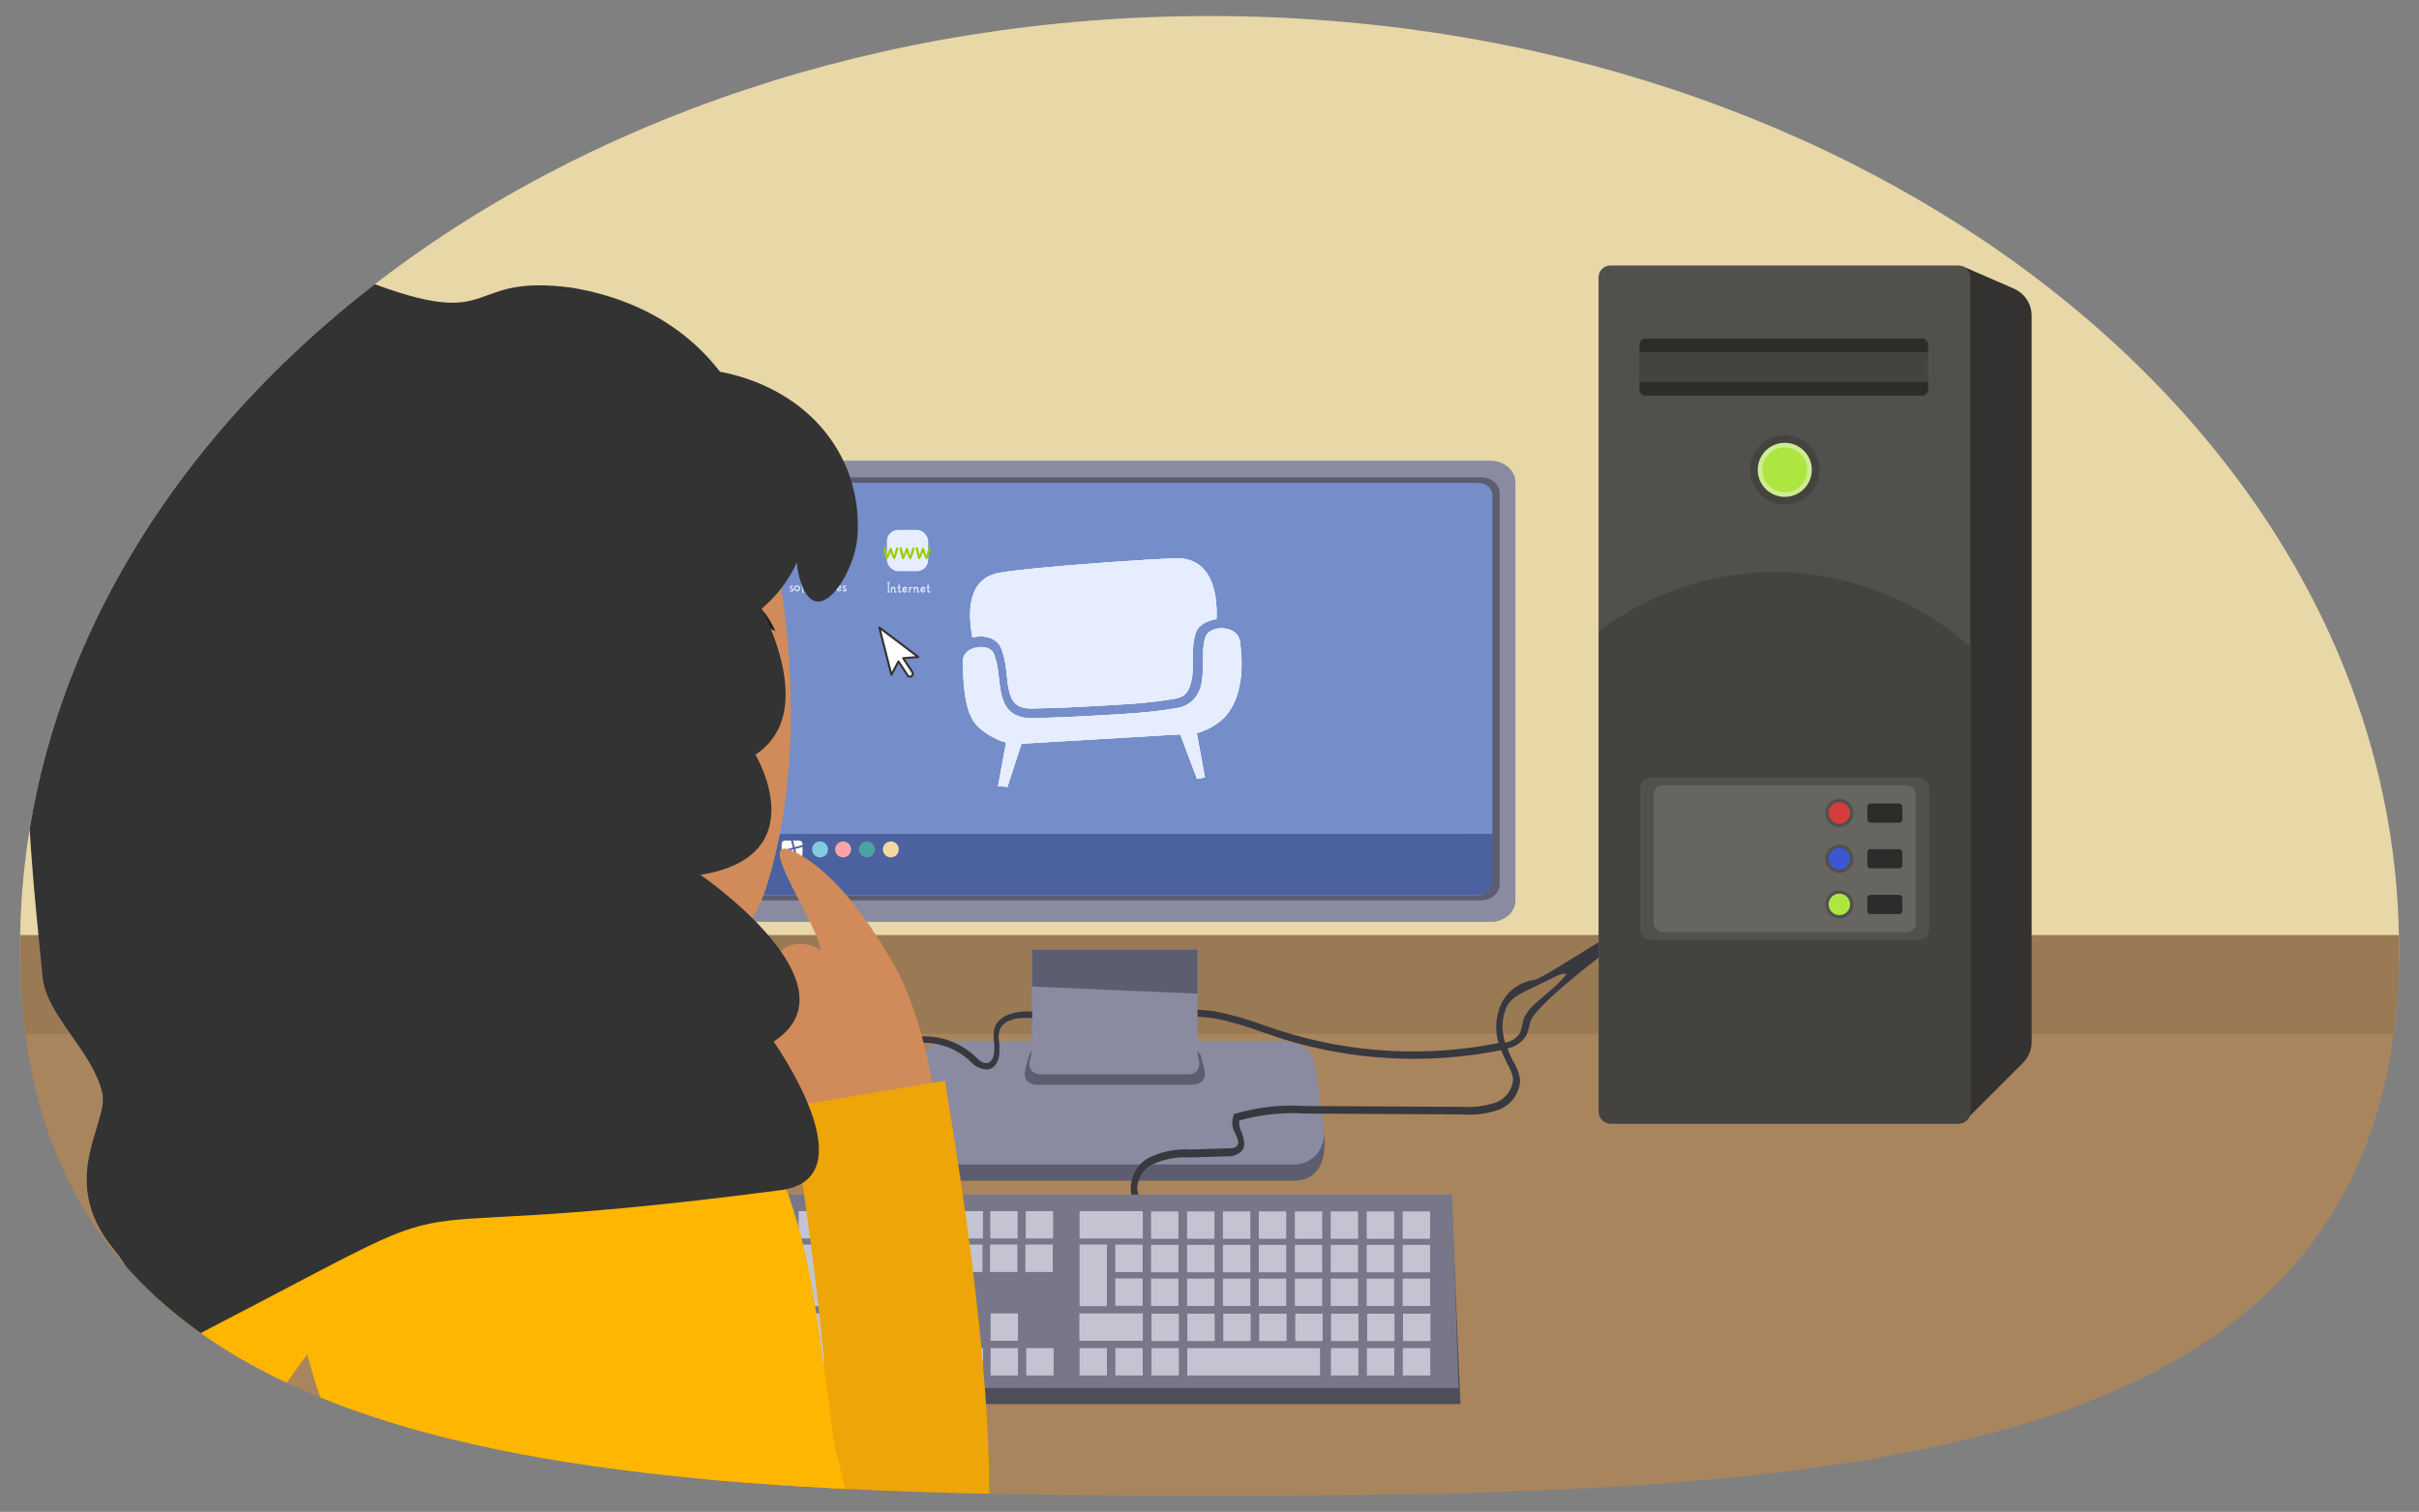 <?xml version="1.0" encoding="UTF-8"?>
<svg id="Layer_2" data-name="Layer 2" xmlns="http://www.w3.org/2000/svg" width="288" height="180.04" xmlns:xlink="http://www.w3.org/1999/xlink" viewBox="0 0 288 180.04">
  <rect x="0" y="0" width="288" height="180.04" fill="#808080" stroke="none"/>
  <defs>
    <clipPath id="clippath">
      <path d="M144,1.91c78.22,0,141.62,49.72,141.62,111.05s-63.4,65.16-141.62,65.16S2.38,174.3,2.38,112.97,65.78,1.91,144,1.91Z" fill="none" stroke-width="0"/>
    </clipPath>
    <clipPath id="clippath-1">
      <path d="M140,66.49c-2.57.04-17.16,1.03-21.02,1.72-3.7.67-3.81,4.48-3.2,7.72.32-.1.67-.14,1-.14.96,0,1.97.38,2.39,1.34.52,1.24.6,2.4.74,3.66.13,1.28.35,2.36.92,2.93.38.39.93.65,1.92.65h.09c2.93-.05,4.93-.14,7.85-.31,3.4-.19,5.97-.3,9.28-.87,1.25-.24,1.6-.92,1.9-2.23.34-1.52-.18-3.96.58-5.81.38-.84,1.49-1.29,2.39-1.43.13-3.45-.74-7.3-4.84-7.24Z" clip-rule="evenodd" fill="#e6edff" stroke-width="0"/>
    </clipPath>
    <clipPath id="clippath-2">
      <rect x="85.42" y="45.97" width="584.61" height="68.2" fill="#e6edff" stroke-width="0"/>
    </clipPath>
    <clipPath id="clippath-3">
      <path d="M114.65,78.8c0,3.12.33,4.98.78,6.14.46,1.15.99,1.63,1.6,2.1.59.45,1.19.77,1.63.98.44.2.72.28.72.28l.4.12-.95,5.19,1.11.1,1.68-5.14,18.41-1.09.49-.02,2,5.31.93-.2-.96-5.26.4-.12s.28-.08.72-.29c.45-.2,1.04-.52,1.63-.98.94-.74,2.58-2.64,2.58-6.87,0-.8-.06-1.69-.2-2.66-.14-1.04-1.1-1.56-2.18-1.58-.88,0-1.66.4-1.86.92-.61,1.37-.16,3.78-.52,5.62-.31,1.59-1.35,2.72-2.94,2.97-3.4.58-6,.68-9.38.88-2.94.17-4.95.26-7.89.32h-.11c-1.15,0-2.01-.34-2.59-.94-.57-.6-.84-1.39-1-2.22-.31-1.66-.25-3.19-.85-4.55-.18-.45-.79-.77-1.54-.76-.53,0-1.1.17-1.49.46-.39.3-.63.69-.64,1.27Z" clip-rule="evenodd" fill="#e6edff" stroke-width="0"/>
    </clipPath>
    <clipPath id="clippath-4">
      <rect x="85.42" y="45.97" width="584.61" height="68.2" fill="#e6edff" stroke-width="0"/>
    </clipPath>
    <clipPath id="clippath-5">
      <path d="M177.42,54.86h-89.34c-1.66,0-3,1.14-3,2.56v49.82c0,1.41,1.34,2.56,3,2.56h89.34c1.66,0,3-1.14,3-2.56v-49.82c0-1.41-1.34-2.56-3-2.56Z" fill="none" stroke-width="0"/>
    </clipPath>
  </defs>
  <g clip-path="url(#clippath)">
    <rect x="-13.37" y="-6.45" width="314.68" height="122.78" fill="#e8d7a7" stroke-width="0"/>
    <rect x="-17" y="112.25" width="318.31" height="71.09" fill="#a9855e" stroke-width="0"/>
    <rect x="-19.71" y="111.35" width="318.31" height="11.77" fill="#9a7955" stroke-width="0"/>
    <rect x="87.38" y="97.95" width="91.15" height="9.92" fill="#4b61a0" stroke-width="0"/>
    <rect x="87.38" y="56.02" width="91.15" height="43.29" fill="#758dc9" stroke-width="0"/>
    <rect x="91.33" y="60.14" width="82.39" height="39.17" fill="#758dc9" stroke-width="0"/>
    <rect x="93.06" y="100.09" width="2.49" height="2.06" rx=".41" ry=".41" fill="#fff" stroke-width="0"/>
    <rect x="94.44" y="99.87" width=".22" height="2.42" transform="translate(-22.86 27.79) rotate(-14.94)" fill="#4b61a0" stroke-width="0"/>
    <rect x="93" y="100.92" width="2.95" height=".22" transform="translate(-22.94 27.9) rotate(-15)" fill="#4b61a0" stroke-width="0"/>
    <circle cx="97.63" cy="101.15" r=".95" fill="#82cce3" stroke-width="0"/>
    <circle cx="100.38" cy="101.15" r=".95" fill="#faa4aa" stroke-width="0"/>
    <circle cx="103.22" cy="101.15" r=".95" fill="#4ca1a1" stroke-width="0"/>
    <circle cx="106.06" cy="101.15" r=".95" fill="#f5d7a1" stroke-width="0"/>
    <g>
      <path d="M140,66.49c-2.57.04-17.16,1.03-21.02,1.72-3.7.67-3.81,4.48-3.2,7.72.32-.1.67-.14,1-.14.96,0,1.97.38,2.39,1.34.52,1.24.6,2.4.74,3.66.13,1.28.35,2.36.92,2.93.38.39.93.65,1.92.65h.09c2.93-.05,4.93-.14,7.85-.31,3.4-.19,5.97-.3,9.28-.87,1.25-.24,1.6-.92,1.9-2.23.34-1.52-.18-3.96.58-5.81.38-.84,1.49-1.29,2.39-1.43.13-3.45-.74-7.3-4.84-7.24Z" fill="#e6edff" fill-rule="evenodd"/>
      <g clip-path="url(#clippath-1)">
        <g>
          <rect x="85.42" y="45.97" width="584.61" height="68.2" fill="#e6edff"/>
          <g clip-path="url(#clippath-2)">
            <rect x="110.63" y="61.62" width="39.1" height="27.63" fill="#e6edff" stroke-width="0"/>
          </g>
        </g>
      </g>
    </g>
    <g>
      <path d="M114.65,78.8c0,3.12.33,4.98.78,6.14.46,1.15.99,1.63,1.6,2.1.59.45,1.19.77,1.63.98.44.2.72.28.72.28l.4.12-.95,5.19,1.11.1,1.68-5.14,18.41-1.09.49-.02,2,5.31.93-.2-.96-5.26.4-.12s.28-.08.72-.29c.45-.2,1.04-.52,1.63-.98.94-.74,2.58-2.64,2.58-6.87,0-.8-.06-1.69-.2-2.66-.14-1.04-1.1-1.56-2.18-1.58-.88,0-1.66.4-1.86.92-.61,1.37-.16,3.78-.52,5.62-.31,1.59-1.35,2.72-2.94,2.97-3.4.58-6,.68-9.38.88-2.94.17-4.95.26-7.89.32h-.11c-1.15,0-2.01-.34-2.59-.94-.57-.6-.84-1.39-1-2.22-.31-1.66-.25-3.19-.85-4.55-.18-.45-.79-.77-1.54-.76-.53,0-1.1.17-1.49.46-.39.3-.63.69-.64,1.27Z" fill="#e6edff" fill-rule="evenodd"/>
      <g clip-path="url(#clippath-3)">
        <g>
          <rect x="85.42" y="45.97" width="584.61" height="68.2" fill="#e6edff"/>
          <g clip-path="url(#clippath-4)">
            <rect x="109.78" y="69.97" width="42.92" height="28.62" fill="#e6edff" stroke-width="0"/>
          </g>
        </g>
      </g>
    </g>
    <g>
      <rect x="94.65" y="63.1" width="4.92" height="4.92" rx="1.34" ry="1.34" fill="#e6edff" stroke-width="0"/>
      <g>
        <path d="M94.08,69.78s.1-.07.18-.06h.01c.07,0,.12.01.15.04s.03.05.02.07c0,.01-.02.02-.03.03-.02,0-.03,0-.04,0-.02,0-.04-.01-.05-.01-.02,0-.03,0-.05,0-.04,0-.07,0-.09.03-.02.02-.03.04-.03.07,0,.02.01.03.04.04.02.01.05.02.08.03.05.02.1.04.15.07.05.03.07.07.07.14,0,.07-.03.13-.08.17-.05.04-.11.06-.17.06-.01,0-.03,0-.04,0-.01,0-.03,0-.04-.02-.02,0-.04-.02-.06-.04-.02-.02-.03-.03-.05-.05-.02-.02-.03-.05-.03-.07,0-.02.01-.03.04-.03.01,0,.03,0,.04,0,.01,0,.03.01.04.02.02,0,.03.02.05.03.02,0,.04.01.06.01.02,0,.04,0,.07-.02.02-.01.04-.03.04-.06,0-.03-.01-.05-.04-.06-.03-.02-.06-.03-.09-.04-.05-.02-.09-.04-.14-.06-.04-.02-.06-.07-.06-.13s.02-.11.06-.16Z" fill="#e6edff" stroke-width="0"/>
        <path d="M95.16,69.81c.07.07.1.15.1.25,0,.03,0,.06-.01.09,0,.03-.02.06-.04.09-.03.05-.07.09-.12.13-.05.03-.11.05-.16.05-.03,0-.06,0-.09-.01-.03,0-.06-.02-.09-.04-.05-.03-.1-.07-.14-.12-.04-.05-.06-.1-.06-.16h0c0-.12.03-.21.09-.28.06-.07.15-.1.27-.1.1,0,.18.03.25.1ZM94.74,69.93c-.03.05-.05.1-.05.15,0,.05.03.1.07.14.04.04.09.06.14.06.05,0,.11-.02.15-.07.05-.05.07-.1.06-.17,0-.04-.03-.08-.06-.13-.03-.04-.09-.06-.16-.06-.08,0-.13.02-.16.07Z" fill="#e6edff" stroke-width="0"/>
        <path d="M95.85,69.23s.05.02.07.03c.01,0,.02.02.03.03s.01.02.01.04c0,.04,0,.07-.02.07-.02,0-.04,0-.07-.02-.01,0-.02-.01-.04-.01-.01,0-.03,0-.04,0-.04,0-.07.01-.09.04-.02.03-.03.06-.04.09,0,.02,0,.04,0,.05,0,.02,0,.03,0,.05v.05s0,.03,0,.05h.1s.08,0,.09.01c.01,0,.02.03.02.05,0,.03-.02.05-.05.06-.03,0-.08.01-.15.01-.01,0-.02,0-.02,0v.03s0,.09,0,.16c0,.07,0,.13,0,.18v.09s0,.04,0,.05v.05s0,.03,0,.05v.06c0,.06,0,.1-.01.11,0,.02-.03.03-.06.03h0s-.05-.03-.06-.08c0-.06,0-.12,0-.19v-.07c0-.08,0-.16,0-.23,0-.07,0-.15,0-.23h-.03s-.08,0-.1,0c-.02,0-.02-.03-.02-.07,0-.02,0-.04.02-.04.02,0,.04,0,.08,0,.03,0,.05,0,.05,0,0,0,0-.02,0-.04,0-.01,0-.03,0-.04,0-.02,0-.04,0-.06,0-.12.04-.2.08-.25.04-.05.1-.07.18-.07.02,0,.04,0,.07,0Z" fill="#e6edff" stroke-width="0"/>
        <path d="M96.57,70.03s0,.03,0,.04c0,.02,0,.03,0,.05,0,.04,0,.08.02.12.01.04.04.05.08.05,0,0,0,0,0,0,0,0,0,0,0,0,.02-.01.03-.02.05-.02.01,0,.02.01.02.05s-.01.07-.04.08c-.03.02-.04.03-.05.03-.03,0-.06,0-.09-.02-.03-.01-.05-.03-.06-.06h0s0-.01,0-.02h0s0,0,0,0c0,0-.01,0-.02.01-.02.02-.05.03-.09.05-.04.02-.09.03-.14.03-.08,0-.14-.03-.18-.1-.05-.06-.07-.13-.07-.21,0-.06.01-.12.04-.18.03-.06.07-.11.11-.15.03-.02.06-.04.09-.05.03-.01.07-.02.11-.02.08,0,.14.02.18.06.04.04.06.1.06.18h0v.03s0,.02,0,.03ZM96.12,70.11s0,.06.02.1c.02.04.04.07.06.07.03,0,.06,0,.09,0,.03,0,.06-.02.08-.04.02-.02.04-.05.04-.07,0-.02,0-.05.01-.09,0-.02,0-.04,0-.06v-.04s0-.06-.01-.08c0-.02-.03-.04-.07-.04-.06,0-.12.02-.16.07-.05.05-.07.11-.07.18Z" fill="#e6edff" stroke-width="0"/>
        <path d="M97.09,69.7s.06,0,.09.01c.03,0,.05.02.06.03,0,0,.01,0,.02,0,0,0,.01,0,.01,0,.03,0,.06,0,.07.01.01,0,.02.03.02.07h0s0,.06,0,.09v.35c0,.11,0,.2-.01.28,0,.08-.03.15-.08.2-.02.03-.05.05-.08.06-.03.01-.08.02-.12.02-.03,0-.06,0-.09,0-.03,0-.05-.02-.07-.03-.04-.02-.07-.05-.1-.08s-.03-.05-.02-.07c.02-.04.04-.05.05-.05.01,0,.03.02.05.04h0s.03.03.06.04c.02.02.06.02.1.03.03,0,.05,0,.06-.02.02,0,.03-.02.05-.04.02-.03.04-.06.04-.1,0-.04.01-.08.01-.12h0s0-.01,0-.01c0,0,0,0,0-.01v-.03s0-.02,0-.03h0s-.05.03-.08.05c-.04.02-.08.03-.12.03-.06,0-.11-.02-.15-.05-.04-.03-.07-.07-.09-.12-.01-.03-.02-.05-.02-.08,0-.03,0-.06,0-.09,0-.11.03-.2.09-.27.06-.07.15-.11.25-.11,0,0,0,0,0,0ZM96.93,69.91c-.03.05-.05.11-.05.19,0,.05,0,.09.03.13.02.04.05.06.1.06.07,0,.13-.03.16-.08.04-.05.05-.11.05-.18v-.02c0-.05,0-.09-.02-.13-.01-.04-.05-.05-.12-.05-.07,0-.13.03-.16.08Z" fill="#e6edff" stroke-width="0"/>
        <path d="M98.06,70.03s0,.03,0,.04c0,.02,0,.03,0,.05,0,.04,0,.08.02.12.01.04.04.05.08.05,0,0,0,0,0,0,0,0,0,0,0,0,.02-.01.03-.02.05-.02.01,0,.02.01.02.05s-.01.07-.04.08c-.03.02-.04.03-.05.03-.03,0-.06,0-.09-.02-.03-.01-.05-.03-.06-.06h0s0-.01,0-.02h0s0,0,0,0c0,0-.01,0-.02.01-.02.02-.05.03-.09.05-.04.02-.09.03-.14.03-.08,0-.14-.03-.18-.1-.05-.06-.07-.13-.07-.21,0-.06.01-.12.04-.18.03-.06.07-.11.11-.15.03-.02.06-.04.09-.05.03-.01.07-.02.11-.02.08,0,.14.02.18.06.04.04.06.1.06.18h0v.03s0,.02,0,.03ZM97.6,70.11s0,.06.02.1c.02.04.04.07.06.07.03,0,.06,0,.09,0,.03,0,.06-.02.08-.04.02-.02.04-.05.04-.07,0-.02,0-.05.01-.09,0-.02,0-.04,0-.06v-.04s0-.06-.01-.08c0-.02-.03-.04-.07-.04-.06,0-.12.02-.16.07-.05.05-.07.11-.07.18Z" fill="#e6edff" stroke-width="0"/>
        <path d="M98.62,69.73c.06,0,.1.01.14.04.03.02.06.04.07.05.03-.02.06-.04.1-.06.04-.02.09-.03.13-.02.04,0,.07.02.1.03.03.02.06.04.08.08.01.02.02.05.03.08,0,.03.01.07.01.11v.02s0,.02,0,.03c0,.01,0,.03,0,.04v.04s0,.06,0,.09c0,.03.02.04.03.03h0s.01,0,.02-.01c.02-.01.04-.02.05-.02.02,0,.02.02.02.06,0,.04-.01.06-.03.08-.02.02-.04.03-.06.03-.06,0-.1-.01-.13-.04-.02-.03-.04-.07-.05-.11,0-.02,0-.05,0-.08,0-.03,0-.05,0-.08,0-.05,0-.11,0-.15,0-.05-.03-.07-.07-.08-.04,0-.07,0-.09,0-.03,0-.05.02-.06.04-.02.03-.04.07-.04.1,0,.03,0,.09,0,.17v.12s0,.08-.02.09c-.01.01-.03.02-.05.02-.04,0-.06,0-.07-.02,0-.01,0-.04,0-.07,0-.07,0-.19,0-.34,0-.06-.01-.1-.04-.11-.03-.01-.05-.02-.08-.01-.04,0-.08.02-.11.05-.03.03-.05.06-.06.08,0,.02-.01.05-.01.1,0,.05,0,.12,0,.21,0,.05,0,.08-.02.09-.01,0-.03.01-.04.01-.04,0-.06,0-.07-.03,0-.02,0-.05,0-.11,0-.04,0-.07,0-.1v-.09c0-.06,0-.11,0-.15,0-.04,0-.08,0-.1,0-.07,0-.1.01-.11,0,0,.02-.01.04-.01h.01s.05,0,.06.01c0,0,0,.03.01.07.02-.02.04-.03.07-.05.03-.02.07-.02.12-.02Z" fill="#e6edff" stroke-width="0"/>
        <path d="M100.17,70.18s0,.03,0,.06c0,.02,0,.04-.02.06-.02.02-.04.03-.06.05-.04.02-.08.04-.12.05-.05.01-.08.02-.1.02-.06,0-.11-.02-.15-.05s-.07-.08-.1-.13c-.01-.03-.02-.05-.03-.08,0-.03,0-.06,0-.09,0-.04,0-.09.02-.13.01-.04.04-.08.06-.11.04-.04.08-.07.13-.09.05-.01.09-.02.13-.02h.01c.05,0,.1.01.14.04.04.03.06.07.06.14s-.03.13-.1.19c-.07.05-.16.08-.26.09h0s0,0-.01,0c0,0,0,0-.01,0,0,0,0,0-.01-.02.01.04.03.07.05.1.02.02.05.03.09.03.04,0,.07,0,.1-.03.03-.02.06-.04.08-.05.01-.01.03-.02.04-.03.01,0,.02-.01.04-.01.01,0,.03,0,.03.02ZM99.72,70.04s.01,0,.02,0c.02,0,.03,0,.04,0,.05,0,.11-.02.16-.05.05-.03.07-.06.07-.09,0,0,0,0,0-.01,0,0,0,0-.01-.01,0,0-.02-.01-.03-.01-.01,0-.02,0-.04,0-.04,0-.08.01-.12.04-.04.03-.07.07-.08.13h0s0,.02,0,.02Z" fill="#e6edff" stroke-width="0"/>
        <path d="M100.37,69.78s.1-.07.18-.06h.01c.07,0,.12.01.15.04s.03.05.02.07c0,.01-.02.02-.03.03-.02,0-.03,0-.04,0-.02,0-.04-.01-.05-.01-.02,0-.03,0-.05,0-.04,0-.07,0-.09.03-.02.02-.03.04-.03.07,0,.02.01.03.04.04.02.01.05.02.08.03.05.02.1.04.15.07.05.03.07.07.07.14,0,.07-.03.13-.08.17-.05.04-.11.06-.17.06-.01,0-.03,0-.04,0-.01,0-.03,0-.04-.02-.02,0-.04-.02-.06-.04-.02-.02-.03-.03-.05-.05-.02-.02-.03-.05-.03-.07,0-.02.01-.03.04-.03.01,0,.03,0,.04,0,.01,0,.03.01.04.02.02,0,.03.02.05.03.02,0,.04.01.06.01.02,0,.04,0,.07-.02.02-.01.04-.03.04-.06,0-.03-.01-.05-.04-.06-.03-.02-.06-.03-.09-.04-.05-.02-.09-.04-.14-.06-.04-.02-.06-.07-.06-.13s.02-.11.06-.16Z" fill="#e6edff" stroke-width="0"/>
      </g>
      <path d="M98.6,64.47l-.02-.1s-.03-.05-.06-.04l-.61.11s-.05.03-.04.06v.08s-.53.1-.53.1c0,0,0,0,0,0l-.02-.13s-.04-.06-.08-.05l-.13.02-.03-.19s-.03-.05-.06-.04l-.24.04s-.05.03-.04.06l.03.19-.13.02s-.06.04-.05.08l.02.13s0,0,0,0l-.5.09v-.08s-.05-.05-.08-.04l-.61.11s-.05.03-.04.06l.02.1c-.51.18-.82.7-.73,1.25.11.61.69,1.01,1.29.91.39-.07.7-.33.84-.68l.98-.17c.25.27.63.42,1.02.35.61-.11,1.01-.69.91-1.29-.1-.54-.57-.92-1.1-.92ZM96.31,66.04s-.01.06-.04.06l-.38.07.07.38s-.01.06-.04.06l-.13.02s-.06-.01-.06-.04l-.07-.38-.38.07s-.06-.01-.06-.04l-.02-.13s.01-.06.04-.06l.38-.07-.07-.38s.01-.06.04-.06l.13-.02s.06.01.06.04l.07.38.38-.07s.06.01.06.04l.02.13ZM97.16,66.04s-.01.06-.04.06l-.36.06s-.06-.01-.06-.04h0s.01-.07.04-.08l.36-.06s.06.01.06.04h0ZM97.74,65.94s-.01.06-.04.06l-.36.06s-.06-.01-.06-.04h0s.01-.07.04-.08l.36-.06s.06.01.06.04h0ZM98.19,65.82c-.1.02-.2-.05-.22-.15s.05-.2.15-.22.2.05.22.15-.05.2-.15.22ZM98.71,66.17c-.1.02-.2-.05-.22-.15s.05-.2.15-.22.2.05.22.15-.05.2-.15.22ZM98.56,65.32c-.1.02-.2-.05-.22-.15s.05-.2.15-.22.2.05.22.15-.05.2-.15.22ZM99.07,65.67c-.1.02-.2-.05-.22-.15s.05-.2.15-.22.2.05.22.15-.05.2-.15.22Z" fill="#9c0" stroke-width="0"/>
    </g>
    <rect x="105.59" y="63.1" width="4.92" height="4.92" rx="1.34" ry="1.34" fill="#e6edff" stroke-width="0"/>
    <g>
      <path d="M105.85,70.43s.02,0,.04,0c.02,0,.03.01.04.02,0,0,.01.01.01.02,0,0,0,.02,0,.03,0,.02,0,.03-.02.04-.01.01-.04.02-.08.02h-.02s-.02,0-.03,0h-.07s-.03,0-.06,0-.04-.03-.04-.06c0-.02,0-.04.03-.05.02-.01.04-.02.07-.02h0v-.11s0-.09,0-.15v-.4c0-.06,0-.12,0-.15,0-.04,0-.07,0-.1v-.07s-.03,0-.06-.01c-.02,0-.04-.03-.04-.06,0-.02,0-.04.03-.05.02-.01.04-.02.07-.02h.13s.02,0,.04,0c.02,0,.03,0,.04.02,0,0,.01.01.01.02,0,0,0,.02,0,.03,0,.01,0,.03-.02.04-.01.01-.04.02-.08.02,0,0,0,0,0,.01h0s0,.05,0,.08v.33s0,.1,0,.14v.13c0,.05,0,.09,0,.13,0,.04,0,.07,0,.09,0,.01,0,.02,0,.03v.03Z" fill="#e6edff" stroke-width="0"/>
      <path d="M106.18,69.9s.01.04.01.07c.02-.02.04-.04.07-.06.03-.02.07-.03.13-.03.04,0,.07,0,.09.01.03,0,.05.02.06.04.03.03.05.08.06.13s.01.11.01.16v.09s0,.07,0,.09c0,.02.01.04.03.04.01,0,.02,0,.03,0,0,0,0,0,.01-.01,0,0,0,0,.01-.01,0,0,0,0,.02,0,.01,0,.02,0,.03.02,0,.02.01.03.01.04,0,.03-.01.05-.04.07-.02.02-.05.04-.08.04-.05,0-.09-.01-.11-.04s-.04-.06-.05-.1c0-.02,0-.05,0-.07,0-.02,0-.05,0-.07v-.1s0-.09-.01-.13c0-.04-.03-.05-.06-.05-.06,0-.1.02-.13.05-.03.03-.05.06-.06.09,0,.02-.02.05-.02.1,0,.05,0,.09,0,.12,0,.09,0,.15-.01.17s-.03.04-.06.04c-.03,0-.05,0-.05-.03,0-.02,0-.06,0-.11v-.39s0-.04,0-.06c0-.05,0-.09.01-.1,0,0,.02-.01.05-.01h0s.04.01.05.03Z" fill="#e6edff" stroke-width="0"/>
      <path d="M107.1,69.56s0,.03,0,.08v.03s0,.02,0,.03v.04s0,.02,0,.04v.07s0,.03,0,.04c0,0,0,0,.01,0h.03s.08,0,.09,0c.01,0,.02.02.02.05h0s0,.05-.01.05c0,0-.04,0-.09,0-.02,0-.04,0-.05,0,0,0,0,.02,0,.06,0,0,0,.02,0,.03v.07c0,.09,0,.16.01.21,0,.05.03.08.06.08.02,0,.03,0,.05-.01.01,0,.03-.02.04-.02h0s.05-.03.06-.02c.01,0,.02.03.02.08,0,.03-.02.05-.07.08-.04.02-.08.03-.1.03-.04,0-.06,0-.09-.02-.02-.01-.04-.03-.06-.05-.03-.04-.04-.09-.05-.16,0-.06,0-.13,0-.21v-.05s0-.08,0-.08c0,0-.01,0-.03,0-.04,0-.07,0-.08-.01,0,0-.01-.02-.01-.05,0-.03,0-.05.02-.06,0,0,.03,0,.06,0h.04s.01,0,.01,0c0,0,0-.03,0-.07v-.05s0-.04,0-.07v-.02c0-.05,0-.09.01-.1,0-.01.03-.02.08-.02.02,0,.04,0,.04.01Z" fill="#e6edff" stroke-width="0"/>
      <path d="M108.02,70.33s0,.03,0,.06c0,.02,0,.04-.02.06-.02.02-.04.03-.06.05-.04.02-.08.04-.12.05-.05.01-.08.02-.1.02-.06,0-.11-.02-.15-.05s-.07-.08-.1-.13c-.01-.03-.02-.05-.03-.08,0-.03,0-.06,0-.09,0-.04,0-.09.02-.13.01-.04.04-.08.06-.11.04-.04.08-.07.13-.09.05-.01.09-.02.13-.02h.01c.05,0,.1.01.14.04.04.03.06.07.06.14s-.03.13-.1.19c-.07.05-.16.08-.26.09h0s0,0-.01,0c0,0,0,0-.01,0,0,0,0,0-.01-.02.01.04.03.07.05.1.02.02.05.03.09.03.04,0,.07,0,.1-.03.03-.02.06-.04.08-.05.01-.01.03-.02.04-.03.01,0,.02-.01.04-.01.01,0,.03,0,.03.02ZM107.58,70.2s.01,0,.02,0c.02,0,.03,0,.04,0,.05,0,.11-.02.16-.05.05-.03.07-.06.07-.09,0,0,0,0,0-.01,0,0,0,0-.01-.01,0,0-.02-.01-.03-.01-.01,0-.02,0-.04,0-.04,0-.08.01-.12.04-.04.03-.07.07-.08.13h0s0,.02,0,.02Z" fill="#e6edff" stroke-width="0"/>
      <path d="M108.67,69.92s.03.03.03.04c0,.02,0,.04-.03.06,0,0-.02.01-.03,0-.01,0-.03,0-.04,0h0s-.02,0-.03,0c-.01,0-.02,0-.03,0-.03,0-.06.02-.09.04-.03.02-.05.06-.07.11-.01.03-.02.07-.03.11,0,.04,0,.09,0,.13v.02c0,.07,0,.11,0,.12,0,.02-.02.02-.06.03h0s-.04,0-.04,0c0,0-.02-.03-.02-.08,0-.02,0-.05,0-.08v-.53s.05,0,.06,0c0,0,.01,0,.01,0,.03,0,.05.01.05.02,0,0,0,.03,0,.06v.02s0,.01,0,.02c0,0,0,.01,0,.02,0-.01,0-.02,0-.03,0,0,0,0,0,0,.02-.02.05-.04.08-.06.03-.02.07-.03.11-.03.06,0,.1.01.14.04Z" fill="#e6edff" stroke-width="0"/>
      <path d="M108.91,69.9s.01.04.01.07c.02-.02.04-.04.07-.06.03-.02.07-.03.13-.03.04,0,.07,0,.09.01.03,0,.05.02.06.04.03.03.05.08.06.13s.01.11.01.16v.09s0,.07,0,.09c0,.02.01.04.03.04.01,0,.02,0,.03,0,0,0,0,0,.01-.01,0,0,0,0,.01-.01,0,0,0,0,.02,0,.01,0,.02,0,.03.02,0,.02.01.03.01.04,0,.03-.01.05-.04.07-.02.02-.05.04-.08.04-.05,0-.09-.01-.11-.04s-.04-.06-.05-.1c0-.02,0-.05,0-.07,0-.02,0-.05,0-.07v-.1s0-.09-.01-.13c0-.04-.03-.05-.06-.05-.06,0-.1.02-.13.05-.03.03-.05.06-.06.09,0,.02-.02.05-.02.1,0,.05,0,.09,0,.12,0,.09,0,.15-.01.17s-.03.04-.06.04c-.03,0-.05,0-.05-.03,0-.02,0-.06,0-.11v-.39s0-.04,0-.06c0-.05,0-.09.01-.1,0,0,.02-.01.05-.01h0s.04.01.05.03Z" fill="#e6edff" stroke-width="0"/>
      <path d="M110.18,70.33s0,.03,0,.06c0,.02,0,.04-.02.06-.02.02-.04.03-.06.05-.04.02-.08.04-.12.05-.05.01-.08.02-.1.02-.06,0-.11-.02-.15-.05s-.07-.08-.1-.13c-.01-.03-.02-.05-.03-.08,0-.03,0-.06,0-.09,0-.04,0-.09.02-.13.01-.04.04-.08.06-.11.04-.04.08-.07.13-.09.05-.01.09-.02.13-.02h.01c.05,0,.1.01.14.04.04.03.06.07.06.14s-.03.13-.1.19c-.07.05-.16.08-.26.09h0s0,0-.01,0c0,0,0,0-.01,0,0,0,0,0-.01-.02.01.04.03.07.05.1.02.02.05.03.09.03.04,0,.07,0,.1-.03.03-.02.06-.04.08-.05.01-.01.03-.02.04-.03.01,0,.02-.01.04-.01.01,0,.03,0,.03.02ZM109.74,70.2s.01,0,.02,0c.02,0,.03,0,.04,0,.05,0,.11-.02.16-.05.05-.03.07-.06.07-.09,0,0,0,0,0-.01,0,0,0,0-.01-.01,0,0-.02-.01-.03-.01-.01,0-.02,0-.04,0-.04,0-.08.01-.12.04-.04.03-.07.07-.08.13h0s0,.02,0,.02Z" fill="#e6edff" stroke-width="0"/>
      <path d="M110.55,69.56s0,.03,0,.08v.03s0,.02,0,.03v.04s0,.02,0,.04v.07s0,.03,0,.04c0,0,0,0,.01,0h.03s.08,0,.09,0c.01,0,.02.02.02.05h0s0,.05-.01.05c0,0-.04,0-.09,0-.02,0-.04,0-.05,0,0,0,0,.02,0,.06,0,0,0,.02,0,.03v.07c0,.09,0,.16.01.21,0,.05.03.08.06.08.02,0,.03,0,.05-.01.01,0,.03-.02.04-.02h0s.05-.03.06-.02c.01,0,.02.03.02.08,0,.03-.02.05-.07.08-.04.02-.08.03-.1.03-.04,0-.06,0-.09-.02-.02-.01-.04-.03-.06-.05-.03-.04-.04-.09-.05-.16,0-.06,0-.13,0-.21v-.05s0-.08,0-.08c0,0-.01,0-.03,0-.04,0-.07,0-.08-.01,0,0-.01-.02-.01-.05,0-.03,0-.05.02-.06,0,0,.03,0,.06,0h.04s.01,0,.01,0c0,0,0-.03,0-.07v-.05s0-.04,0-.07v-.02c0-.05,0-.09.01-.1,0-.01.03-.02.08-.02.02,0,.04,0,.04.01Z" fill="#e6edff" stroke-width="0"/>
    </g>
    <g>
      <path d="M105.3,65.19s.08,0,.1.03.05.08.08.19c.02.09.04.17.06.25.02.08.04.14.05.19.01.07.03.17.05.3,0-.01.01-.05.04-.13l.08-.24s.03-.1.05-.15c.02-.05.03-.09.05-.14,0-.02.02-.04.03-.07.03-.07.05-.12.06-.15.02-.03.05-.04.09-.04.05,0,.09.02.11.06.02.04.06.14.1.28.01.04.03.09.04.14.02.05.03.09.04.14.03.08.05.16.07.22.02.06.04.09.04.09,0,0,0-.03.02-.1.02-.07.05-.19.1-.35.01-.04.03-.1.05-.18.05-.16.09-.26.11-.28.02-.03.06-.04.11-.04.03,0,.07,0,.1.03.02.01.03.03.03.05,0,.01,0,.02,0,.04l-.04.14c-.03.09-.05.18-.08.27-.03.09-.05.18-.08.27-.05.16-.1.3-.15.42-.05.12-.1.17-.15.17-.06,0-.11-.05-.16-.16-.05-.11-.1-.21-.14-.33-.03-.07-.05-.14-.06-.2-.01-.06-.03-.1-.06-.13,0,.02-.02.05-.04.09-.11.24-.19.42-.25.54-.06.13-.11.19-.16.19-.07,0-.13-.06-.16-.17-.03-.11-.08-.32-.15-.63l-.1-.44s-.01-.07-.01-.1,0-.04.02-.05c.01-.01.03-.02.06-.02,0,0,.01,0,.02,0h.02Z" fill="#9c0" stroke-width="0"/>
      <path d="M107.23,65.19s.08,0,.1.03.05.08.08.19c.02.09.04.17.06.25.02.08.04.14.05.19.01.07.03.17.05.3,0-.01.01-.05.04-.13l.08-.24s.03-.1.05-.15c.02-.05.03-.09.05-.14,0-.02.02-.04.03-.07.03-.07.05-.12.06-.15.02-.03.05-.04.09-.04.05,0,.09.02.11.06.02.04.06.14.1.28.01.04.03.09.04.14.02.05.03.09.04.14.03.08.05.16.07.22.02.06.04.09.04.09,0,0,0-.03.02-.1.02-.07.05-.19.1-.35.01-.04.03-.1.05-.18.05-.16.09-.26.11-.28.02-.03.06-.04.11-.04.03,0,.07,0,.1.03.02.01.03.03.03.05,0,.01,0,.02,0,.04l-.04.14c-.03.09-.05.18-.08.27-.03.09-.05.18-.08.27-.05.16-.1.3-.15.42-.05.12-.1.17-.15.17-.06,0-.11-.05-.16-.16-.05-.11-.1-.21-.14-.33-.03-.07-.05-.14-.06-.2-.01-.06-.03-.1-.06-.13,0,.02-.02.05-.04.09-.11.24-.19.42-.25.54-.06.13-.11.19-.16.19-.07,0-.13-.06-.16-.17-.03-.11-.08-.32-.15-.63l-.1-.44s-.01-.07-.01-.1,0-.04.02-.05c.01-.01.03-.02.06-.02,0,0,.01,0,.02,0h.02Z" fill="#9c0" stroke-width="0"/>
      <path d="M109.15,65.19s.08,0,.1.03.05.08.08.19c.02.09.04.17.06.25.02.08.04.14.05.19.01.07.03.17.05.3,0-.01.01-.05.04-.13l.08-.24s.03-.1.05-.15c.02-.05.03-.09.05-.14,0-.02.02-.04.03-.07.03-.07.05-.12.06-.15.02-.03.05-.04.09-.04.05,0,.09.02.11.06.02.04.06.14.1.28.01.04.03.09.04.14.02.05.03.09.04.14.03.08.05.16.07.22.02.06.04.09.04.09,0,0,0-.03.02-.1.02-.07.05-.19.1-.35.01-.04.03-.1.05-.18.05-.16.09-.26.11-.28.02-.03.06-.04.11-.04.03,0,.07,0,.1.03.02.01.03.03.03.05,0,.01,0,.02,0,.04l-.04.14c-.03.09-.05.18-.08.27-.03.09-.05.18-.08.27-.05.16-.1.3-.15.42-.05.12-.1.17-.15.17-.06,0-.11-.05-.16-.16-.05-.11-.1-.21-.14-.33-.03-.07-.05-.14-.06-.2-.01-.06-.03-.1-.06-.13,0,.02-.02.05-.04.09-.11.24-.19.42-.25.54-.06.13-.11.19-.16.19-.07,0-.13-.06-.16-.17-.03-.11-.08-.32-.15-.63l-.1-.44s-.01-.07-.01-.1,0-.04.02-.05c.01-.01.03-.02.06-.02,0,0,.01,0,.02,0h.02Z" fill="#9c0" stroke-width="0"/>
    </g>
    <path d="M104.69,74.73l1.44,5.63.84-1.59,1.09,1.66c.09.15.29.2.44.11l.02-.02h0c.15-.09.2-.29.11-.44,0,0,0,0,0-.01v-.02l-1.1-1.67,1.8-.14-4.64-3.51Z" fill="#fff" stroke="#333" stroke-linecap="round" stroke-linejoin="round" stroke-width=".25"/>
    <path d="M233.54,31.66l6.23,2.71c1.28.56,2.11,1.82,2.11,3.22v86.5c0,.93-.37,1.82-1.03,2.48l-6.69,6.69-.62-101.59Z" fill="#333230" stroke-width="0"/>
    <g>
      <path d="M111.91,140.61h42.11c3.61,0,3.88-3.57,3.61-5.71l-1.02-5.87c-.24-1.79-1.76-3.13-3.57-3.13h-40.19c-1.82-.02-3.36,1.33-3.59,3.13l-.99,5.99c-.21,2.07.06,5.59,3.65,5.59Z" fill="#5d5d70" stroke-width="0"/>
      <path d="M111.91,138.68h42.11c1.98.02,3.59-1.58,3.61-3.55,0,0,0,0,0-.01.01-.16.01-.33,0-.5l-.98-7.5c-.23-1.79-1.76-3.13-3.57-3.14h-40.23c-1.82,0-3.36,1.34-3.59,3.14l-.98,7.5c-.25,1.97,1.14,3.77,3.1,4.02.03,0,.06,0,.09.01.15.02.29.03.44.03Z" fill="#8a8aa1" stroke-width="0"/>
      <path d="M81.72,141.61c.67-1.71,2.66-2.59,6.13-2.67,4.74-.13,9.48,0,14.2.41.8.12,1.62.06,2.4-.19.91-.3,1.46-1.22,1.31-2.16-.23-1.01-1.38-1.38-2.13-1.62-3.94-.95-7.96-1.53-12.01-1.72-3.51-.22-6.99-.68-10.44-1.38-.88-.21-1.93-.54-2.26-1.38-.23-1.01.23-2.05,1.13-2.55,2.1-1.15,4.52-1.56,6.88-1.16l9.85.5c2.33.28,4.7-.01,6.88-.87.6-.31,1.18-.66,1.72-1.06.54-.4,1.11-.75,1.71-1.06,2.92-1.1,6.21-.43,8.47,1.72.51.6,1.25.94,2.04.94.98-.15,1.46-1.27,1.38-2.29.01-.26.01-.52,0-.78-.11-.5-.11-1.02,0-1.51.51-1.71,3.03-1.6,3.8-1.54,1.95.12,3.89.48,5.76,1.06l.29-.74c-1.92-.61-3.91-.98-5.92-1.1-2.38-.14-4.13.62-4.53,2.05-.12.59-.12,1.21,0,1.8v.74c0,.69-.26,1.46-.84,1.54s-.95-.34-1.38-.74c-2.48-2.35-6.09-3.07-9.28-1.85-.64.32-1.26.7-1.83,1.13-.54.38-1.11.72-1.71,1.02-2.1.8-4.36,1.06-6.58.77l-9.83-.5c-2.51-.41-5.08.04-7.3,1.28-1.18.7-1.74,2.11-1.38,3.43.6.97,1.62,1.6,2.75,1.72,3.48.71,7,1.17,10.55,1.38,3.98.22,7.93.8,11.8,1.72,1.01.28,1.51.62,1.72,1.12.04.61-.33,1.17-.9,1.38-.67.21-1.38.25-2.07.12-4.75-.4-9.52-.54-14.28-.41-3.77,0-5.99,1.12-6.88,3.13l.78.33Z" fill="#38383f" stroke-width="0"/>
      <path d="M79.31,154.5c-1.95,2.06-4.62,3.29-7.45,3.43-2.86.12-5.45-1.71-6.29-4.45-.21-1.1-.15-2.24.17-3.32,1.59-5.14,5.78-9.05,11.02-10.3,2.91-.77,6.54-.54,8.26,1.97.98,1.7.98,3.8,0,5.51-.92,1.71-2.08,2.22-3.75,4.01-.5.55-.78,2.04-1.96,3.15Z" fill="#38383f" stroke-width="0"/>
      <path d="M65.57,153.44c-.21-1.14-.15-2.31.17-3.43,1.61-5.13,5.79-9.04,11.02-10.3,2.92-.76,6.54-.54,8.26,1.97.32.53.55,1.11.67,1.72-.47,1.04-1.2,1.94-2.12,2.62-1.06.81-2.26,1.38-3.32,2.3-1.5,1.25-2.82,2.7-3.94,4.3-.55.74-1.12,1.46-1.61,2.23s-.88,1.53-1.38,2.22c-.19.25-.4.47-.61.69h-.78c-2.85.16-5.45-1.61-6.36-4.31Z" fill="#4f4f59" stroke-width="0"/>
      <path d="M77.95,143.4c0-.1.39-.34.48-.43,1.14-.98,3.3-1.86,4.76-2.75.7.37,1.3.92,1.72,1.6.32.51.55,1.07.66,1.67-.45,1.04-1.18,1.94-2.11,2.6l-.48.34c-.39.04-.79.04-1.18,0-1,.04-1.99-.3-2.75-.95-.5-.61-.88-1.32-1.1-2.08Z" fill="#777789" stroke-width="0"/>
      <path d="M76.84,139.78c1.64-.5,3.38-.56,5.04-.15-.8.48-1.62.92-2.46,1.38-1.29.63-2.4,1.38-2.55,1.38-.68.28-1.46.22-2.09-.15-.57-.21-1.05-.6-1.38-1.12,1.08-.6,2.24-1.04,3.44-1.34Z" fill="#777789" stroke-width="0"/>
      <ellipse cx="80.27" cy="141.07" rx="1.35" ry=".41" transform="translate(-55.87 52.7) rotate(-27.37)" fill="#f27970" stroke-width="0"/>
      <path d="M81.5,140.52c-.23.4-.6.72-1.03.88-.38.26-.85.38-1.31.33,0-.23.45-.59,1.02-.9.39-.25.86-.37,1.32-.32Z" fill="#a04d4b" stroke-width="0"/>
      <path d="M123.6,129.18h18.24c1.57,0,1.72-1.05,1.57-1.72l-.43-1.72c-.25-.62-.89-1-1.56-.94h-17.4c-.67-.07-1.3.31-1.54.94l-.44,1.72c-.12.7,0,1.72,1.56,1.72Z" fill="#5d5d70" stroke-width="0"/>
      <path d="M124.12,127.95h17.16c1.47,0,1.58-.99,1.47-1.61l-.41-1.62c-.22-.61-.83-.98-1.47-.9h-16.43c-.64-.08-1.24.29-1.46.9l-.4,1.71c-.1.54.06,1.53,1.54,1.53Z" fill="#8a8aa1" stroke-width="0"/>
      <path d="M134.71,140.76c.2-1.13.86-2.13,1.82-2.75,1.58-.84,3.36-1.23,5.15-1.12l4.49-.14c.44-.01.85.01,1.12-.3s.1-.76-.21-1.46c-.42-.68-.49-1.52-.17-2.26v-.1h.14c2.68-.79,5.47-1.1,8.26-.92l18.75.1c1.36.09,2.72-.08,4.01-.51,1.2-.44,2.02-1.56,2.08-2.84-.11-.63-.35-1.23-.69-1.76l-.11-.26c-.24-.44-.45-.9-.62-1.38h0c-8.7,1.75-17.7,1.27-26.16-1.38l-2.09-.7c-1.9-.73-3.87-1.3-5.87-1.71-3.02-.39-6.08-.39-9.1,0-2.57.28-5.16.34-7.74.18v-.78c2.51.11,5.02.03,7.52-.25,3.09-.37,6.22-.37,9.31,0,2.04.41,4.05.98,6,1.72l2.08.69c8.33,2.61,17.18,3.09,25.73,1.38-.49-1.61-.34-3.34.41-4.85.77-1.45,2.19-2.43,3.81-2.66,1.18-.11,11.52-7.34,12.7-6.99.45-.17.91-.32,1.38-.44,3.24-.94,6.7-.68,9.76.73,3.12,1.49,5.16,4.6,5.27,8.06.03.89-.22,1.77-.72,2.51-.47.56-1.06,1-1.72,1.29-1.95,1.03-4.17,1.43-6.36,1.14-.4-.01-.79-.18-1.07-.47-.2-.27-.33-.6-.36-.94-.45-3.44-1.31-7.34-3.99-9.78-.66-.54-1.43-.94-2.24-1.18-1.54.58-12.54,8.96-13.07,11.02-.05.14-.09.29-.11.44-.08.44-.22.86-.41,1.27-.51.78-1.31,1.31-2.22,1.49.15.42.33.84.54,1.24l.12.26c.44.67.73,1.42.85,2.22-.04,1.61-1.06,3.04-2.57,3.59-1.38.48-2.84.67-4.3.55l-18.75-.1c-2.64-.17-5.29.11-7.83.83-.05.48.06.96.3,1.38.22.72.56,1.56,0,2.26-.46.44-1.08.66-1.71.62l-4.5.14c-1.63-.11-3.27.23-4.72.98-.76.52-1.29,1.31-1.46,2.22-.12.56,0,1.15.33,1.62l-.65.48c-.48-.69-.63-1.56-.41-2.37ZM196.77,110.14l-.41.12c.62.28,1.2.66,1.72,1.1,2.88,2.6,3.77,6.68,4.25,10.3,0,.18.05.36.15.51.16.12.36.19.56.19,2.01.25,4.04-.12,5.84-1.06.54-.25,1.01-.62,1.38-1.09.38-.61.58-1.32.56-2.04-.09-3.16-1.94-6-4.79-7.37-1.65-.81-3.47-1.21-5.3-1.18-1.34,0-2.67.18-3.97.51ZM186.48,115.96c-.72-.11-1.39.44-3.77,1.54-1.38.72-2.57,1.06-3.3,2.33-.62,1.37-.69,2.92-.21,4.34.69-.12,1.31-.51,1.71-1.09.17-.32.27-.67.32-1.03.05-.17.09-.34.11-.51.59-1.96,3.25-3.13,5.15-5.51v-.07Z" fill="#38383f" stroke-width="0"/>
      <polygon points="91.6 167.22 173.88 167.22 172.9 144.17 92.56 144.17 91.6 167.22" fill="#4f4f59" stroke-width="0"/>
      <polygon points="91.83 165.3 173.63 165.3 172.9 142.26 92.56 142.26 91.83 165.3" fill="#777789" stroke-width="0"/>
      <rect x="167.02" y="160.54" width="3.26" height="3.26" fill="#c3c3d1" stroke-width="0"/>
      <rect x="162.74" y="160.54" width="3.26" height="3.26" fill="#c3c3d1" stroke-width="0"/>
      <rect x="158.46" y="160.54" width="3.26" height="3.26" fill="#c3c3d1" stroke-width="0"/>
      <rect x="137.09" y="160.54" width="3.26" height="3.26" fill="#c3c3d1" stroke-width="0"/>
      <rect x="132.79" y="160.54" width="3.26" height="3.26" fill="#c3c3d1" stroke-width="0"/>
      <rect x="128.53" y="160.54" width="3.26" height="3.26" fill="#c3c3d1" stroke-width="0"/>
      <rect x="128.51" y="156.41" width="7.55" height="3.26" fill="#c3c3d1" stroke-width="0"/>
      <rect x="128.53" y="144.23" width="7.53" height="3.26" fill="#c3c3d1" stroke-width="0"/>
      <rect x="122.18" y="160.54" width="3.26" height="3.26" fill="#c3c3d1" stroke-width="0"/>
      <rect x="117.94" y="160.54" width="3.26" height="3.26" fill="#c3c3d1" stroke-width="0"/>
      <rect x="113.79" y="160.54" width="3.26" height="3.26" fill="#c3c3d1" stroke-width="0"/>
      <rect x="122.08" y="148.21" width="3.26" height="3.26" fill="#c3c3d1" stroke-width="0"/>
      <rect x="117.87" y="148.21" width="3.26" height="3.26" fill="#c3c3d1" stroke-width="0"/>
      <rect x="113.71" y="148.21" width="3.26" height="3.26" fill="#c3c3d1" stroke-width="0"/>
      <rect x="122.12" y="144.23" width="3.26" height="3.26" fill="#c3c3d1" stroke-width="0"/>
      <rect x="128.53" y="148.21" width="3.26" height="7.33" fill="#c3c3d1" stroke-width="0"/>
      <rect x="117.9" y="144.23" width="3.26" height="3.26" fill="#c3c3d1" stroke-width="0"/>
      <rect x="113.77" y="144.23" width="3.26" height="3.26" fill="#c3c3d1" stroke-width="0"/>
      <rect x="99.22" y="160.54" width="3.26" height="3.26" fill="#c3c3d1" stroke-width="0"/>
      <rect x="95.08" y="156.41" width="3.26" height="7.39" fill="#c3c3d1" stroke-width="0"/>
      <rect x="95.08" y="148.21" width="3.26" height="7.34" fill="#c3c3d1" stroke-width="0"/>
      <rect x="107.45" y="156.41" width="3.26" height="3.26" fill="#c3c3d1" stroke-width="0"/>
      <rect x="103.3" y="156.41" width="3.26" height="3.26" fill="#c3c3d1" stroke-width="0"/>
      <rect x="99.17" y="156.41" width="3.26" height="3.26" fill="#c3c3d1" stroke-width="0"/>
      <rect x="107.39" y="152.23" width="3.26" height="3.26" fill="#c3c3d1" stroke-width="0"/>
      <rect x="103.25" y="152.23" width="3.26" height="3.26" fill="#c3c3d1" stroke-width="0"/>
      <rect x="99.17" y="152.3" width="3.26" height="3.26" fill="#c3c3d1" stroke-width="0"/>
      <rect x="107.39" y="148.21" width="3.26" height="3.26" fill="#c3c3d1" stroke-width="0"/>
      <rect x="103.25" y="148.21" width="3.26" height="3.26" fill="#c3c3d1" stroke-width="0"/>
      <rect x="99.17" y="148.26" width="3.26" height="3.26" fill="#c3c3d1" stroke-width="0"/>
      <rect x="107.39" y="144.23" width="3.26" height="3.26" fill="#c3c3d1" stroke-width="0"/>
      <rect x="167.04" y="156.44" width="3.26" height="3.26" fill="#c3c3d1" stroke-width="0"/>
      <rect x="167" y="152.26" width="3.26" height="3.26" fill="#c3c3d1" stroke-width="0"/>
      <rect x="167" y="148.25" width="3.26" height="3.26" fill="#c3c3d1" stroke-width="0"/>
      <rect x="167" y="144.26" width="3.26" height="3.26" fill="#c3c3d1" stroke-width="0"/>
      <rect x="162.77" y="156.44" width="3.26" height="3.26" fill="#c3c3d1" stroke-width="0"/>
      <rect x="162.72" y="152.26" width="3.26" height="3.26" fill="#c3c3d1" stroke-width="0"/>
      <rect x="162.72" y="148.25" width="3.26" height="3.26" fill="#c3c3d1" stroke-width="0"/>
      <rect x="162.72" y="144.26" width="3.26" height="3.26" fill="#c3c3d1" stroke-width="0"/>
      <rect x="158.47" y="156.44" width="3.26" height="3.26" fill="#c3c3d1" stroke-width="0"/>
      <rect x="158.43" y="152.26" width="3.26" height="3.26" fill="#c3c3d1" stroke-width="0"/>
      <rect x="158.43" y="148.25" width="3.26" height="3.26" fill="#c3c3d1" stroke-width="0"/>
      <rect x="158.43" y="144.26" width="3.26" height="3.26" fill="#c3c3d1" stroke-width="0"/>
      <rect x="154.21" y="156.44" width="3.26" height="3.26" fill="#c3c3d1" stroke-width="0"/>
      <rect x="154.16" y="152.26" width="3.26" height="3.26" fill="#c3c3d1" stroke-width="0"/>
      <rect x="154.16" y="148.25" width="3.26" height="3.26" fill="#c3c3d1" stroke-width="0"/>
      <rect x="154.16" y="144.26" width="3.26" height="3.26" fill="#c3c3d1" stroke-width="0"/>
      <rect x="149.92" y="156.44" width="3.26" height="3.26" fill="#c3c3d1" stroke-width="0"/>
      <rect x="149.87" y="152.26" width="3.26" height="3.26" fill="#c3c3d1" stroke-width="0"/>
      <rect x="149.87" y="148.25" width="3.26" height="3.26" fill="#c3c3d1" stroke-width="0"/>
      <rect x="149.87" y="144.26" width="3.26" height="3.26" fill="#c3c3d1" stroke-width="0"/>
      <rect x="145.64" y="156.44" width="3.26" height="3.26" fill="#c3c3d1" stroke-width="0"/>
      <rect x="145.6" y="152.26" width="3.26" height="3.26" fill="#c3c3d1" stroke-width="0"/>
      <rect x="145.6" y="148.25" width="3.26" height="3.26" fill="#c3c3d1" stroke-width="0"/>
      <rect x="145.6" y="144.26" width="3.26" height="3.26" fill="#c3c3d1" stroke-width="0"/>
      <rect x="141.36" y="156.44" width="3.26" height="3.26" fill="#c3c3d1" stroke-width="0"/>
      <rect x="141.33" y="152.26" width="3.26" height="3.26" fill="#c3c3d1" stroke-width="0"/>
      <rect x="141.33" y="148.25" width="3.26" height="3.26" fill="#c3c3d1" stroke-width="0"/>
      <rect x="141.33" y="144.26" width="3.26" height="3.26" fill="#c3c3d1" stroke-width="0"/>
      <rect x="137.09" y="156.44" width="3.26" height="3.26" fill="#c3c3d1" stroke-width="0"/>
      <rect x="137.04" y="152.26" width="3.26" height="3.26" fill="#c3c3d1" stroke-width="0"/>
      <rect x="137.04" y="148.25" width="3.26" height="3.26" fill="#c3c3d1" stroke-width="0"/>
      <rect x="132.78" y="152.24" width="3.26" height="3.26" fill="#c3c3d1" stroke-width="0"/>
      <rect x="132.78" y="148.22" width="3.26" height="3.26" fill="#c3c3d1" stroke-width="0"/>
      <rect x="137.04" y="144.26" width="3.26" height="3.26" fill="#c3c3d1" stroke-width="0"/>
      <rect x="103.25" y="144.23" width="3.26" height="3.26" fill="#c3c3d1" stroke-width="0"/>
      <rect x="99.17" y="144.23" width="3.26" height="3.26" fill="#c3c3d1" stroke-width="0"/>
      <rect x="95.08" y="144.23" width="3.26" height="3.26" fill="#c3c3d1" stroke-width="0"/>
      <rect x="103.3" y="160.54" width="7.41" height="3.26" fill="#c3c3d1" stroke-width="0"/>
      <rect x="117.94" y="156.41" width="3.26" height="3.26" fill="#c3c3d1" stroke-width="0"/>
      <rect x="141.35" y="160.54" width="15.81" height="3.26" fill="#c3c3d1" stroke-width="0"/>
      <rect x="122.88" y="113.08" width="19.7" height="13.51" fill="#8a8aa1" stroke-width="0"/>
      <polygon points="122.88 117.49 142.58 118.33 142.58 113.08 122.88 113.08 122.88 117.49" fill="#5d5d70" stroke-width="0"/>
      <g clip-path="url(#clippath-5)">
        <g>
          <path d="M180.42,54.86h-95.34s0,54.92,0,54.92h95.34s0-54.92,0-54.92ZM88.06,58.91c0-.81.77-1.47,1.72-1.47h86.31c.95,0,1.72.66,1.72,1.47v46.19c0,.8-.78,1.45-1.72,1.45h-86.31c-.95,0-1.71-.65-1.72-1.45v-46.19Z" fill="#8a8aa1" stroke-width="0"/>
          <path d="M89.57,56.9h0c-1.23,0-2.23.85-2.23,1.9v46.52h0c0,1.05,1,1.9,2.23,1.9h86.75c1.23,0,2.22-.85,2.23-1.9v-46.59c0-1.05-1-1.89-2.23-1.9h-86.75M88.18,58.96s0,0,0-.01c0-.8.76-1.45,1.71-1.45h86.07c.95,0,1.72.66,1.72,1.47v46.13s0,.02,0,.04c0,.81-.77,1.47-1.72,1.47h-86.04c-.95,0-1.71-.65-1.72-1.45v-46.18Z" fill="#5d5d70" stroke-width="0"/>
        </g>
      </g>
      <rect x="190.32" y="31.62" width="44.27" height="102.18" rx="1.4" ry="1.4" fill="#51504c" stroke-width="0"/>
      <path d="M211.32,68.1c8.57.09,16.83,3.26,23.27,8.92v55.52c-.06.72-.66,1.27-1.38,1.27h-41.46c-.72,0-1.32-.55-1.38-1.27h0v-57.39c6.05-4.53,13.39-7,20.94-7.05Z" fill="#44433f" stroke-width="0"/>
      <rect x="195.16" y="40.33" width="34.4" height="6.8" rx=".7" ry=".7" fill="#44433f" stroke-width="0"/>
      <rect x="195.29" y="92.58" width="34.4" height="19.35" rx="1.2" ry="1.2" fill="#51504c" stroke-width="0"/>
      <rect x="196.88" y="93.52" width="31.21" height="17.5" rx="1.09" ry="1.09" fill="#666562" stroke-width="0"/>
      <path d="M195.86,40.33h32.96c.4,0,.72.31.73.7,0,0,0,0,0,.01v.9h-34.33v-.96c.02-.34.29-.62.63-.65Z" fill="#2d2c2a" stroke-width="0"/>
      <path d="M195.86,47.1h32.96c.4,0,.72-.31.73-.7,0,0,0,0,0-.01v-.9s-34.33,0-34.33,0v.9c-.02.37.26.69.63.72Z" fill="#2d2c2a" stroke-width="0"/>
      <circle cx="212.49" cy="55.95" r="4.13" fill="#44433f" stroke-width="0"/>
      <circle cx="212.49" cy="55.95" r="3.22" fill="#cced91" stroke-width="0"/>
      <circle cx="212.49" cy="55.95" r="2.67" fill="#ade541" stroke-width="0"/>
      <circle cx="218.99" cy="107.7" r="1.68" fill="#51504c" stroke-width="0"/>
      <circle cx="218.99" cy="102.26" r="1.68" fill="#51504c" stroke-width="0"/>
      <circle cx="218.99" cy="96.81" r="1.68" fill="#51504c" stroke-width="0"/>
      <circle cx="218.99" cy="107.7" r="1.28" fill="#ade541" stroke-width="0"/>
      <circle cx="218.99" cy="102.26" r="1.28" fill="#3d57d3" stroke-width="0"/>
      <circle cx="218.99" cy="96.81" r="1.28" fill="#d63c3c" stroke-width="0"/>
      <rect x="222.32" y="95.68" width="4.17" height="2.29" rx=".36" ry=".36" fill="#2d2c2a" stroke-width="0"/>
      <rect x="222.32" y="101.12" width="4.17" height="2.29" rx=".36" ry=".36" fill="#2d2c2a" stroke-width="0"/>
      <rect x="222.32" y="106.57" width="4.17" height="2.29" rx=".36" ry=".36" fill="#2d2c2a" stroke-width="0"/>
    </g>
    <g>
      <path d="M111.79,134.81c-.37-5.55-2.32-14.2-4.92-19.12-2.49-4.55-6.49-10.67-10.99-13.51-7.67-4.89,1.54,7.65,1.83,10.99-3.05-2-6.8.27-4.77,3.02-3.56-1.57-2.54,2.92-1.73,4.53-3.98-.03.59,6.06,1.24,7.22,1.76,3.21,2.62,4.49,3.98,7.31,3.51,7.14,12.06,12.12,15.81,2.11,0,0-.45-2.55-.45-2.55Z" fill="#d18b5a" stroke-width="0"/>
      <path d="M90.91,185.18l26.41,1.29c1.12-9.63.39-26.69-4.82-57.76l-2.03.34-15.39,2.57-.97.17c1.68,9.98,3.14,21.02,4.05,30.63-2.05-4.91-4.19-10.3-6.24-15.75-1.75-4.62-3.43-9.3-4.97-13.79l-17.63,6.03c7.84,22.91,13.93,37.17,18.66,46.14,0,0,2.93.14,2.93.14Z" fill="#eda507" stroke-width="0"/>
      <path d="M100.84,178.2l-1.49-6.2c-2.04-14.29-2.57-22.34-6.18-31.56-1.09-2.77-2.47-5.66-4.24-8.84-4.11-7.36-10.91-10.05-18.78-10.96-1.29-.15-2.62-.24-3.98-.32h-.03c-4.49-.2-9.04.35-13.27,1.63-5.3,1.59-10.12,4.33-13.79,8.24-.06.07-.2.24-.44.5-6.54,7.42-4.85,20.69-1.98,30.94,1.7,6.12,3.81,11.14,4.86,13.21.76,1.52,1.44,6.85,2.02,13.79,0,0,57.3-10.45,57.3-10.45Z" fill="#ffb600" stroke-width="0"/>
      <ellipse cx="64.66" cy="128.81" rx="8.79" ry="12.37" transform="translate(-75.13 163.91) rotate(-77.44)" fill="#ffb600" stroke-width="0"/>
      <path d="M65.25,133.79h-.24c-5.38-.16-9.62-4.56-9.43-9.8l.88-27.26c.16-5.24,4.71-9.36,10.05-9.2,5.38.16,9.62,4.56,9.43,9.8l-.88,27.26c-.16,5.17-4.55,9.24-9.83,9.2h.02Z" fill="#d18b5a" stroke-width="0"/>
      <ellipse cx="66.22" cy="116.44" rx="6.76" ry="10.3" transform="translate(-64.31 146.53) rotate(-73.35)" fill="#aa693c" stroke-width="0"/>
      <g>
        <path d="M65.04,110.28c-10.88-.93-9.72-14.42,1.15-13.49,10.88.93,9.72,14.42-1.15,13.49Z" fill="#d4a579" stroke-width="0"/>
        <path d="M32.66,72.08c-.29,14.06-10.6,11.42-11.1,11.57-1.79.95-2.67,5.74.53,8.55l-1.64-.57c.42,3.82,3.06,7.04,6.72,8.22-4.73.32-6.18-3.91-5.89-3.01,1.86,5.9,8.49,4.51,8.73,4.53,3.06-.3-1.93.19-2.45-3.62,1.78,2.06,4.57,2.95,7.22,2.32-2.68-.92-4.81-2.96-5.83-5.59,1.82,1.18,5.61,2.45,6.56.13,1.26-2.23,7.01-4.91,6.8-7.49-1.02-4.96-.43-10.12,1.69-14.72.59-1.23-3.12-12.38-5.22-12.76-5.17.84-6.33,7.2-6.16,12.43l.02.02Z" fill="#333" stroke-width="0"/>
        <path d="M49.24,106.43c9.79,17.51,37.18,16.13,42.16-1.31,5.53-17.82,1.54-41.38-1.6-46.02-12.56-17.71-49.13-11.61-49.98,10.81-.9,12.87,2.4,25.69,9.41,36.52Z" fill="#d18b5a" stroke-width="0"/>
        <path d="M36.49,79.61c-7.39-4.74-7.76,10.71,1.28,16.88,8.22,5.1,7.15-11.6-1.28-16.88Z" fill="#d18b5a" stroke-width="0"/>
        <path d="M34.16,81.74c3.5.27,5.85,6.94,6.56,10.11-.08.93-3.85.71-3.7-1.38-.73-2.68.32-3.54,0-5.1-.49-1.98-2.64-2.08-2.88-3.63h.01Z" fill="#aa693c" stroke-width="0"/>
        <path d="M61.81,91.11c-8.63-.46-12.06,11.93-11.01,12.02,1.01,13.19,16.98,11.23,29.17,11.42,8.82-1.29,8.32-9.92,8.49-9.9,1.36-15.87-10.78-13.11-26.65-13.54h0Z" fill="#d18b5a" stroke-width="0"/>
        <path d="M84.99,70.27c-5.4.38-5.1,2.53-2.47,3.31,3.34-.47,6.76.06,9.79,1.58,0,0-1.94-5.33-7.3-4.92h0l-.02.02Z" fill="#282120" stroke-width="0"/>
        <path d="M61.72,72.12c5.44-1.31,5.81.91,3.49,2.5-4.08.92-7.96,2.55-11.45,4.85,0,0,2.52-6.08,7.95-7.37h0v.02Z" fill="#282120" stroke-width="0"/>
        <path d="M68.72,45.69c20.35-6.52,34.3,4.46,33.37,18.15-.36,5.04-5.78,12.86-7.26,3.23-3.91,8.49-14.06,10.43-16.66,8.56-2.13-2.05,2.38-2.85,3.11-9.06-6.45,15.53-21.4,15.29-17.72,8.67-1.5,2.91-3.17,5.09-6.67,5.16-1.33.55-1.26-.56-1.61-.99-14.36-13.15-2.08-29.98,13.45-33.71h0Z" fill="#333" stroke-width="0"/>
        <path d="M47.48,67.6c-3.43,3.01-6.57-.96-7.5-1.7-2.88,11.66.26,12.91.65,24.68-.7,8.13-5.87,14.62-.98,21.35,3.6,5.59,10.76.89,6.8-2.61,2.79,3.42,7.27-.42.4-9.73-7.76-13.94,4.57-31.68.62-32.01h0Z" fill="#333" stroke-width="0"/>
        <path d="M75.86,88.76c6.37-.24,9.64-2.15,8,3.31-1.38,3.42-5.72,3.14-7.2,2.36,1.45-.62,4.47-.36,5.35-3.02.75-1.76-.6-2.58.95-1.18-1.24-.07-5.08-.57-7.1-1.46h0Z" fill="#aa693c" stroke-width="0"/>
      </g>
      <path d="M54.45,140.98c-3.27,3.22-10.45,10.77-16.39,18.36-3.04,3.91-5.77,7.83-7.45,11.17-.95,2.64,1.5,9.12,6.13,17.36l-19.14,3.58c-5.14-10.97-7.52-21.58-3.64-29.33,6.8-13.48,23.69-30.68,26.9-33.91.27-.27.44-.44.51-.52,0,0,13.09,13.29,13.09,13.29Z" fill="#ffb600" stroke-width="0"/>
      <ellipse cx="66.84" cy="83.05" rx="2.46" ry="3.33" transform="translate(-5.66 4.89) rotate(-4.02)" fill="#222" stroke-width="0"/>
      <ellipse cx="86.11" cy="81.06" rx="2.46" ry="3.33" transform="translate(-5.48 6.24) rotate(-4.02)" fill="#222" stroke-width="0"/>
      <ellipse cx="77.99" cy="104.44" rx="1.64" ry="2.66" transform="translate(-7.14 5.73) rotate(-4.02)" fill="#aa693c" stroke-width="0"/>
      <path d="M89.11,69.62c5.12-10.45.97-31.63-20.97-35.35-12.8-1.73-8.65,4.99-23.12-.28-14.48-5.27-13.13,12.31-26.21,16.28-13.08,3.98,5.12,11.92-6.74,16.63C.22,71.61,3.14,96.94,5.08,116.41c.46,4.51,5.97,8.8,7.11,13.78.74,3.67-5.34,10.17,1.19,18.37,7.67,9.37,1.91,14.61,1.91,14.61,50.3-25.61,19.47-13.79,77.64-21.44,10.74-1.41-.82-17.69-.82-17.69,10.35-6.77-8.71-19.86-8.71-19.86,13.79-2.23,6.54-14.31,6.54-14.31,8.55-5.63-.83-20.25-.83-20.25h.01Z" fill="#333" stroke-width="0"/>
    </g>
  </g>
</svg>
